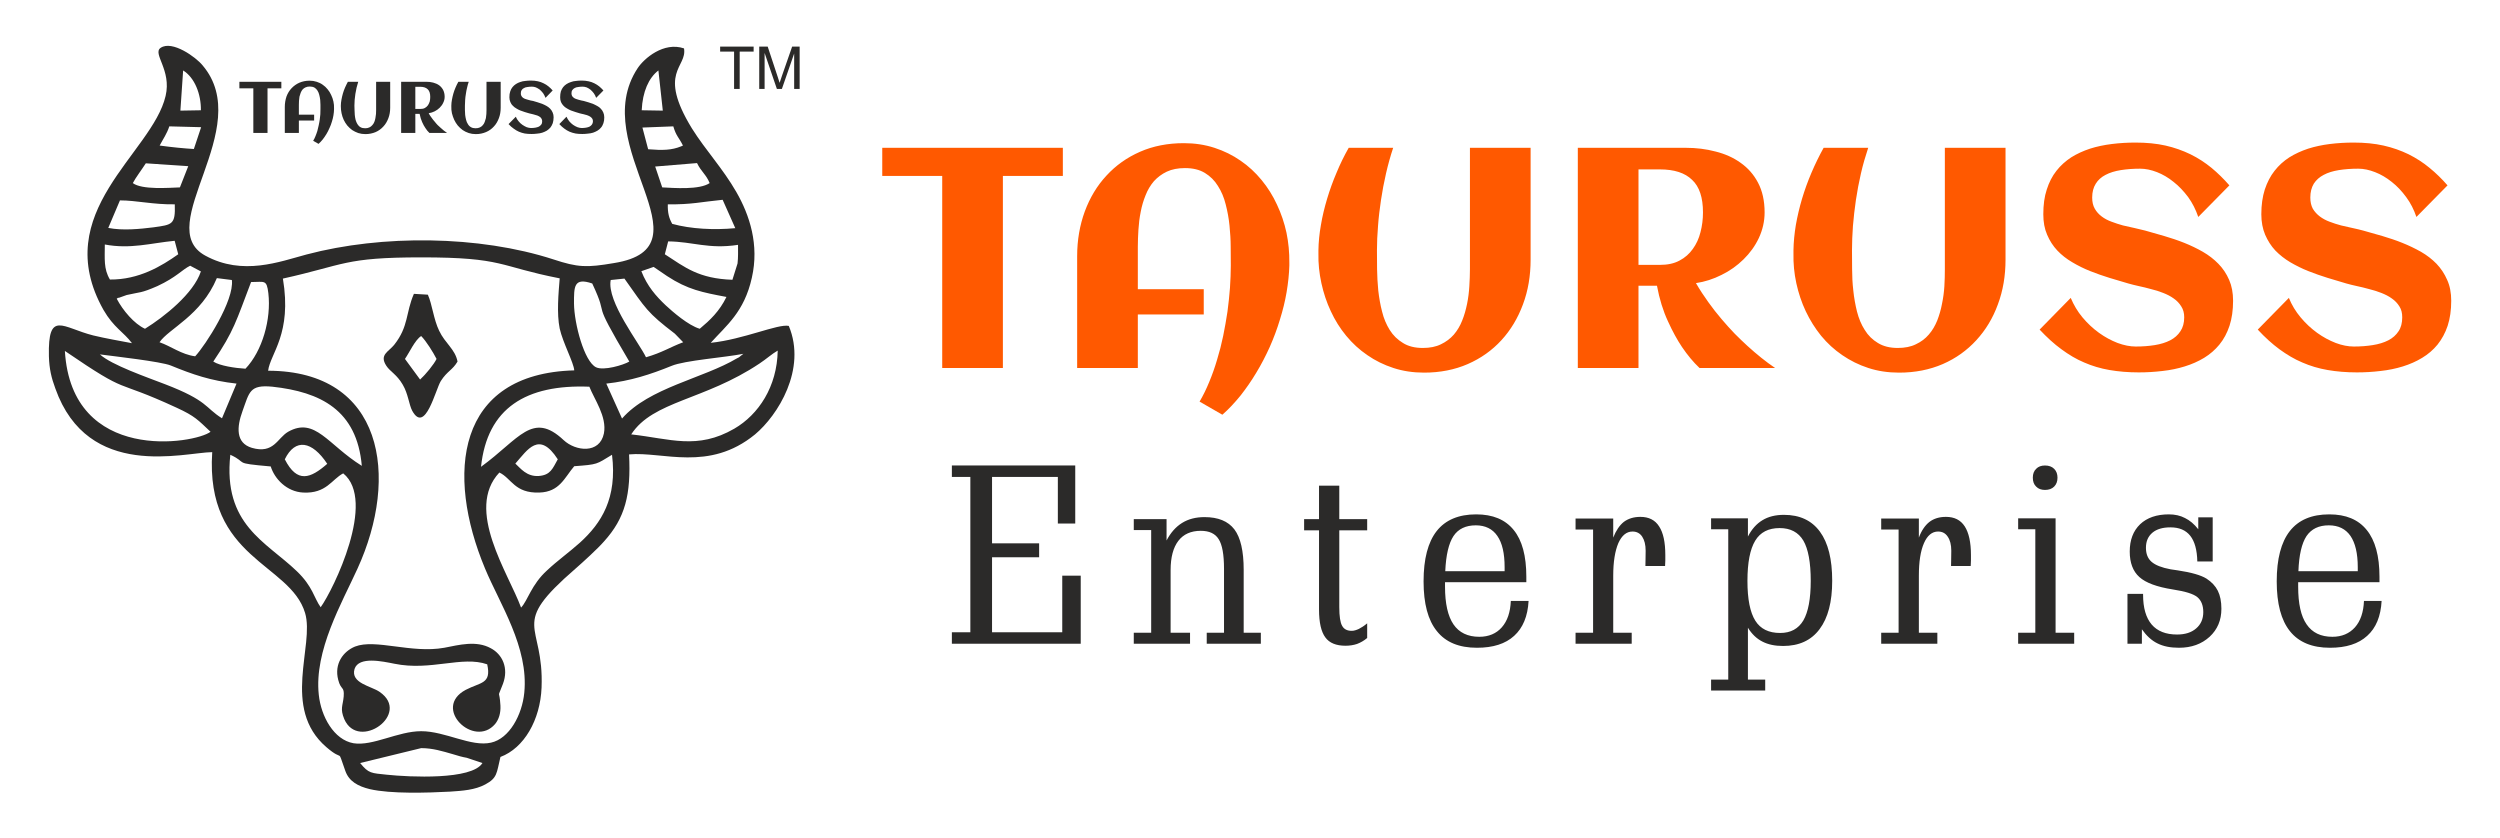 <?xml version="1.0" encoding="UTF-8"?>
<!DOCTYPE svg PUBLIC "-//W3C//DTD SVG 1.1//EN" "http://www.w3.org/Graphics/SVG/1.1/DTD/svg11.dtd">
<!-- Creator: CorelDRAW X7 -->
<svg xmlns="http://www.w3.org/2000/svg" xml:space="preserve" width="211.96mm" height="71.09mm" version="1.1" style="shape-rendering:geometricPrecision; text-rendering:geometricPrecision; image-rendering:optimizeQuality; fill-rule:evenodd; clip-rule:evenodd"
viewBox="0 0 20972 7034"
 xmlns:xlink="http://www.w3.org/1999/xlink">
 <defs>
  <style type="text/css">
   <![CDATA[
    .fil3 {fill:none}
    .fil0 {fill:#2B2A29}
    .fil4 {fill:#2B2A29;fill-rule:nonzero}
    .fil1 {fill:#2B2A29;fill-rule:nonzero}
    .fil2 {fill:#FF5900;fill-rule:nonzero}
   ]]>
  </style>
 </defs>
 <g id="Layer_x0020_1">
  <path class="fil0" d="M3021 6401l512 -125c97,0 179,26 263,50 49,15 79,24 119,31l132 44c-88,144 -612,118 -802,98 -131,-14 -152,-9 -224,-98zm1350 -1304c-105,-287 -474,-823 -182,-1133 102,48 127,175 335,168 171,-5 211,-125 293,-221 201,-15 183,-15 317,-96 45,365 -89,574 -270,738 -92,82 -190,152 -274,231 -133,120 -163,255 -219,313zm-2439 -1282c156,72 9,69 339,98 32,104 134,212 272,219 195,10 240,-111 336,-161 282,228 -82,974 -189,1123 -56,-77 -65,-173 -201,-303 -258,-248 -620,-389 -557,-976zm2747 38c-44,79 -61,132 -159,140 -102,7 -154,-65 -197,-104 102,-115 199,-279 356,-36zm-2290 0c88,-180 229,-154 356,38 -141,123 -252,166 -356,-38zm1646 63c52,-494 379,-693 909,-672 40,104 149,251 122,392 -36,174 -238,150 -338,56 -262,-246 -371,-10 -693,224zm-1000 -8c-286,-178 -392,-413 -618,-286 -91,53 -120,188 -304,135 -138,-41 -127,-176 -79,-308 58,-159 58,-224 251,-205 403,44 709,195 750,664zm2260 -264c183,-282 613,-284 1077,-595 55,-36 104,-81 152,-108 -5,303 -161,537 -364,655 -311,180 -539,84 -865,48zm-4751 -700c564,385 385,221 937,476 157,72 179,103 285,202 -131,101 -1165,272 -1222,-678zm4674 567l-132 -293c202,-22 371,-77 548,-149 111,-46 446,-70 602,-101l-27 21c-2,3 -9,8 -13,10 -3,2 -11,5 -14,7 -283,169 -738,246 -964,505zm-4380 -538c122,16 512,60 594,93 183,75 335,128 552,152l-122 291c-145,-91 -116,-147 -478,-286 -150,-58 -449,-161 -546,-250zm1221 120c-86,-5 -215,-24 -270,-60 174,-258 191,-337 317,-667 113,0 131,-24 145,94 25,217 -50,484 -192,633zm2909 -715c157,335 -34,72 311,655 -48,29 -216,79 -279,48 -99,-48 -183,-364 -185,-534 0,-142 -3,-222 153,-169zm155 -29l115 -12c181,255 190,284 423,462l70 72c-110,41 -176,87 -312,126 -54,-116 -331,-467 -296,-648zm-3486 640c-117,-16 -201,-84 -299,-118 78,-115 349,-223 481,-538l126 16c21,171 -221,547 -308,640zm736 -652c519,-115 514,-178 1160,-178 697,0 645,75 1162,176 -10,127 -26,293 0,421 26,118 119,289 122,351 -992,27 -1080,869 -748,1663 123,296 367,659 329,1041 -18,186 -125,385 -279,419 -167,38 -383,-96 -586,-96 -195,0 -406,127 -568,101 -164,-29 -272,-224 -291,-407 -40,-370 195,-772 324,-1056 356,-777 218,-1660 -749,-1662 18,-145 202,-308 124,-773zm-1157 421c-90,-41 -186,-154 -237,-252 6,-5 15,-12 16,-7l67 -24c116,-27 116,-13 258,-75 161,-75 206,-137 275,-171l90 48c-61,185 -306,380 -469,481zm4164 -483l103 -36 113 77c172,113 296,137 498,175 -59,121 -138,195 -224,267 -96,-28 -229,-144 -286,-197 -81,-77 -154,-159 -204,-286zm225 -250c208,2 339,67 586,29 0,50 2,105 -4,156l-43 137c-283,-10 -396,-103 -567,-214l28 -108zm-4683 320c-54,-89 -43,-176 -43,-294 215,41 387,-12 586,-31l30 113c-140,99 -329,214 -573,212zm-14 -433l98 -231c138,0 280,36 460,33 6,171 -21,171 -179,193 -112,14 -257,29 -379,5zm4694 -198c198,3 284,-21 460,-38l106 238c-178,17 -373,7 -529,-36 -27,-48 -39,-92 -37,-164zm-4488 -178c23,-45 73,-110 109,-166l356 24 -70 178c-91,3 -317,22 -395,-36zm4733 -168c36,74 77,96 106,168 -86,58 -299,41 -398,36l-59 -175 351 -29zm-134 -140c-79,32 -153,34 -276,24l-48 -182 259 -10c25,84 45,89 81,161 -6,3 -11,5 -16,7zm-4374 -7c29,-55 61,-99 81,-161l267 7 -61 183c-82,-5 -177,-14 -287,-29zm4044 -296c7,-156 59,-272 140,-334l37 337 -177 -3zm-3847 -334c97,60 151,199 149,334l-172 3 23 -337zm-429 2288c-104,-20 -217,-39 -325,-65 -258,-65 -381,-217 -372,175 3,106 21,181 54,270 275,774 1080,536 1316,534 -59,897 654,931 779,1349 82,272 -202,799 179,1126 154,133 84,-7 159,200 31,87 106,128 205,152 175,41 487,31 673,21 106,-7 209,-14 295,-60 103,-55 95,-94 128,-231 198,-74 334,-310 345,-582 22,-556 -281,-508 285,-998 61,-53 188,-169 238,-227 179,-197 228,-394 211,-731 283,-26 670,149 1057,-168 190,-159 435,-546 283,-910 -91,-19 -378,113 -655,142 129,-144 281,-257 345,-546 63,-276 -18,-524 -130,-719 -115,-200 -257,-349 -373,-534 -292,-477 -38,-508 -66,-671 -170,-58 -335,84 -389,166 -433,656 641,1501 -199,1635 -229,39 -302,37 -508,-31 -622,-202 -1438,-209 -2071,-41 -225,60 -535,181 -848,10 -455,-245 426,-1068 -24,-1597 -55,-68 -254,-212 -351,-147 -73,48 93,185 41,404 -112,483 -983,974 -521,1795 86,149 169,185 239,279z"/>
  <path class="fil0" d="M4087 5573c37,166 -56,149 -180,214 -286,152 70,493 246,287 32,-39 48,-92 45,-154 -8,-150 -31,-44 21,-183 50,-133 -5,-248 -102,-299 -122,-67 -265,-28 -390,-4 -276,50 -577,-77 -749,-10 -99,41 -176,144 -141,279 23,91 53,51 46,140 -7,79 -32,101 5,190 119,271 566,-44 296,-229 -68,-48 -245,-72 -210,-192 36,-109 237,-63 334,-44 306,63 569,-69 779,5z"/>
  <path class="fil0" d="M3397 3011c38,-55 84,-159 136,-192 43,43 102,139 129,192 -20,43 -91,130 -138,173l-127 -173zm441 22c-20,-104 -104,-152 -154,-258 -47,-96 -58,-221 -95,-303l-117 -7c-70,161 -43,272 -164,426 -47,60 -129,84 -67,178 31,48 88,72 138,159 45,76 52,168 79,218 109,198 195,-178 240,-250 54,-84 98,-91 140,-163z"/>
  <path class="fil1" d="M2244 1115l-119 0 0 -374 -117 0 0 -55 352 0 0 55 -116 0 0 374zm558 -205l0 6c0,16 -2,34 -5,52 -3,18 -7,35 -13,53 -5,18 -12,36 -20,53 -8,18 -16,35 -26,51 -10,16 -20,31 -31,45 -11,14 -23,26 -35,37l-45 -26c7,-12 14,-24 19,-38 6,-14 11,-29 16,-44 4,-15 8,-30 11,-46 4,-16 6,-32 9,-48 2,-15 3,-31 5,-46 1,-15 1,-30 1,-43 0,-11 0,-23 0,-37 0,-13 -1,-27 -2,-41 -2,-14 -4,-28 -8,-42 -3,-13 -8,-25 -15,-36 -6,-10 -15,-19 -25,-25 -11,-6 -24,-9 -39,-9 -14,0 -26,2 -36,7 -9,4 -18,10 -25,18 -6,8 -12,17 -16,28 -4,10 -7,21 -10,32 -2,12 -3,23 -4,35 -1,11 -1,22 -1,33l0 83 128 0 0 49 -128 0 0 104 -118 0 0 -218c0,-31 5,-60 14,-87 10,-27 24,-50 43,-70 18,-19 40,-35 65,-46 26,-11 54,-17 86,-17 21,0 41,3 59,9 19,6 36,14 51,25 16,11 29,23 41,38 12,14 22,30 30,48 8,17 15,35 19,55 4,19 6,38 5,58zm203 -224c-5,16 -10,33 -14,50 -4,17 -7,34 -10,52 -2,17 -4,34 -6,50 -1,17 -2,33 -2,48 0,11 0,23 1,37 0,13 1,27 2,41 1,14 4,28 7,42 4,13 9,25 15,35 7,11 15,20 26,26 10,6 23,9 39,9 14,0 25,-2 35,-7 10,-4 18,-11 25,-19 7,-7 13,-17 17,-27 4,-10 7,-21 9,-32 2,-12 4,-23 5,-35 0,-11 1,-23 1,-33l0 -237 118 0 0 218c0,32 -5,61 -15,87 -10,27 -24,51 -42,70 -18,20 -40,36 -65,47 -26,11 -55,17 -86,17 -21,0 -41,-3 -60,-9 -18,-6 -35,-15 -51,-25 -15,-11 -29,-24 -41,-38 -12,-15 -22,-31 -30,-48 -8,-17 -14,-36 -18,-55 -4,-19 -6,-38 -6,-58l0 -6c0,-16 2,-32 5,-49 3,-17 7,-34 12,-52 5,-17 11,-34 18,-50 8,-17 15,-33 24,-49l87 0zm479 429l-119 0 0 -429 211 0c20,0 39,2 58,7 18,5 35,12 49,22 14,10 25,23 34,39 8,16 13,35 13,58 0,18 -4,34 -12,50 -7,16 -17,29 -30,42 -12,12 -26,22 -42,30 -16,8 -33,13 -50,16 7,13 15,26 24,37 8,12 17,23 26,33 8,11 17,20 25,29 9,8 17,16 25,23 18,17 36,31 54,43l-148 0c-12,-11 -23,-24 -33,-40 -10,-14 -19,-31 -28,-51 -9,-20 -16,-43 -21,-69l-36 0 0 160zm125 -303c0,-29 -7,-50 -21,-63 -14,-14 -35,-21 -63,-21l-41 0 0 186 41 0c15,0 28,-2 39,-8 10,-6 19,-13 26,-23 6,-9 11,-20 15,-32 3,-13 4,-26 4,-39zm323 -126c-6,16 -10,33 -14,50 -4,17 -8,34 -10,52 -3,17 -5,34 -6,50 -1,17 -2,33 -2,48 0,11 0,23 0,37 0,13 1,27 2,41 2,14 4,28 8,42 3,13 8,25 15,35 6,11 15,20 26,26 10,6 23,9 38,9 14,0 26,-2 36,-7 10,-4 18,-11 25,-19 7,-7 12,-17 16,-27 4,-10 7,-21 10,-32 2,-12 3,-23 4,-35 1,-11 1,-23 1,-33l0 -237 119 0 0 218c0,32 -5,61 -15,87 -10,27 -24,51 -42,70 -18,20 -40,36 -66,47 -26,11 -54,17 -85,17 -22,0 -42,-3 -60,-9 -19,-6 -36,-15 -51,-25 -15,-11 -29,-24 -41,-38 -12,-15 -22,-31 -30,-48 -8,-17 -14,-36 -19,-55 -4,-19 -6,-38 -5,-58l0 -6c0,-16 2,-32 5,-49 3,-17 7,-34 12,-52 5,-17 11,-34 18,-50 7,-17 15,-33 24,-49l87 0zm712 298c0,19 -3,35 -7,49 -5,14 -12,27 -20,37 -9,10 -19,19 -30,26 -12,7 -24,12 -38,17 -13,4 -28,7 -43,8 -15,2 -31,3 -46,3 -21,0 -40,-1 -58,-4 -17,-4 -34,-8 -49,-15 -15,-7 -30,-15 -44,-26 -15,-10 -29,-23 -43,-38l61 -62c5,14 13,26 23,38 10,12 20,22 32,30 12,8 24,15 36,20 13,4 24,7 36,7 13,0 25,-1 37,-3 11,-2 21,-5 30,-9 8,-5 15,-11 20,-18 5,-7 7,-16 7,-27 0,-9 -2,-16 -6,-22 -3,-6 -8,-11 -14,-15 -6,-4 -13,-8 -21,-11 -8,-3 -16,-5 -24,-7 -8,-3 -16,-4 -23,-6 -8,-2 -15,-4 -21,-5 -12,-4 -24,-7 -37,-11 -12,-4 -25,-9 -37,-13 -13,-5 -24,-11 -35,-18 -11,-6 -21,-14 -29,-23 -9,-8 -15,-19 -20,-30 -5,-12 -8,-25 -8,-40 0,-19 2,-35 7,-49 4,-14 11,-26 19,-36 8,-10 18,-19 29,-26 11,-7 23,-13 36,-17 14,-5 28,-8 43,-9 15,-2 30,-3 46,-3 21,0 41,2 59,6 17,4 33,9 48,17 15,7 29,16 41,26 13,10 24,22 35,34l-60 62c-5,-14 -12,-27 -20,-39 -9,-11 -18,-21 -28,-30 -11,-8 -22,-14 -33,-19 -11,-4 -22,-6 -33,-6 -13,0 -26,1 -38,3 -11,1 -21,4 -29,9 -9,4 -15,10 -19,17 -5,7 -7,16 -7,27 0,9 1,16 5,22 3,6 8,11 13,15 6,4 12,8 19,10 8,3 15,5 23,7 7,2 15,4 22,6 8,1 15,3 21,4 12,4 24,7 37,11 13,4 26,8 39,13 13,6 25,11 37,18 11,6 21,14 30,23 9,9 16,20 21,32 5,11 8,25 8,40zm425 0c0,19 -2,35 -7,49 -5,14 -11,27 -20,37 -8,10 -18,19 -30,26 -11,7 -24,12 -37,17 -14,4 -28,7 -44,8 -15,2 -30,3 -46,3 -21,0 -40,-1 -57,-4 -18,-4 -34,-8 -50,-15 -15,-7 -30,-15 -44,-26 -14,-10 -28,-23 -42,-38l60 -62c6,14 14,26 23,38 10,12 21,22 32,30 12,8 24,15 37,20 12,4 24,7 35,7 13,0 25,-1 37,-3 12,-2 22,-5 30,-9 9,-5 15,-11 20,-18 5,-7 8,-16 8,-27 0,-9 -2,-16 -6,-22 -4,-6 -9,-11 -15,-15 -6,-4 -13,-8 -21,-11 -7,-3 -15,-5 -23,-7 -8,-3 -16,-4 -24,-6 -8,-2 -15,-4 -21,-5 -11,-4 -23,-7 -36,-11 -13,-4 -25,-9 -38,-13 -12,-5 -24,-11 -35,-18 -11,-6 -21,-14 -29,-23 -8,-8 -15,-19 -20,-30 -5,-12 -7,-25 -7,-40 0,-19 2,-35 6,-49 5,-14 11,-26 19,-36 8,-10 18,-19 29,-26 11,-7 24,-13 37,-17 13,-5 27,-8 42,-9 15,-2 31,-3 47,-3 21,0 40,2 58,6 18,4 34,9 49,17 15,7 28,16 41,26 12,10 24,22 35,34l-61 62c-5,-14 -11,-27 -20,-39 -8,-11 -18,-21 -28,-30 -10,-8 -21,-14 -32,-19 -12,-4 -23,-6 -33,-6 -14,0 -27,1 -38,3 -12,1 -22,4 -30,9 -8,4 -14,10 -19,17 -5,7 -7,16 -7,27 0,9 2,16 5,22 4,6 8,11 14,15 5,4 12,8 19,10 7,3 15,5 22,7 8,2 15,4 23,6 7,1 14,3 20,4 12,4 25,7 38,11 13,4 26,8 39,13 12,6 24,11 36,18 12,6 22,14 30,23 9,9 16,20 21,32 5,11 8,25 8,40z"/>
  <path class="fil2" d="M8413 3087l-509 0 0 -1611 -503 0 0 -236 1515 0 0 236 -503 0 0 1611zm2403 -884l0 25c-2,71 -10,146 -23,223 -13,77 -32,153 -56,230 -23,77 -52,154 -85,229 -34,75 -71,147 -113,216 -41,69 -86,133 -133,193 -49,60 -99,114 -152,160l-191 -110c30,-51 57,-106 81,-165 25,-60 47,-122 66,-187 20,-65 37,-131 51,-199 14,-69 26,-137 36,-204 9,-68 16,-134 21,-200 4,-65 7,-127 7,-186 0,-46 0,-99 -1,-157 0,-59 -4,-119 -10,-179 -6,-61 -17,-120 -32,-178 -14,-57 -36,-109 -65,-154 -28,-46 -65,-82 -109,-109 -46,-28 -101,-41 -168,-41 -59,0 -109,10 -152,30 -42,20 -78,47 -108,80 -29,34 -53,74 -70,118 -18,44 -32,91 -41,140 -10,50 -16,99 -19,149 -3,50 -5,97 -5,142l0 357 553 0 0 212 -553 0 0 449 -509 0 0 -939c0,-134 22,-259 64,-374 43,-116 103,-216 182,-301 78,-85 172,-152 282,-200 109,-48 232,-72 367,-72 92,0 177,13 257,39 80,26 153,62 219,108 66,45 124,99 176,162 52,63 95,132 129,206 35,74 62,153 80,236 17,83 25,167 24,251zm871 -963c-23,69 -43,141 -60,215 -17,74 -31,148 -42,222 -11,74 -20,147 -25,218 -6,72 -9,140 -9,204 0,48 1,100 1,159 1,58 4,118 10,179 7,60 17,120 32,177 14,58 36,109 64,154 29,46 66,82 111,109 44,28 100,42 167,42 59,0 110,-10 152,-31 42,-20 78,-47 108,-81 29,-34 53,-74 70,-118 18,-44 31,-91 41,-140 10,-48 16,-98 19,-148 3,-50 5,-97 5,-143l0 -1018 509 0 0 939c0,134 -21,259 -64,374 -43,116 -103,216 -181,301 -78,85 -172,152 -282,200 -110,48 -233,72 -367,72 -92,0 -178,-13 -257,-39 -80,-26 -153,-62 -219,-108 -66,-45 -125,-99 -177,-162 -52,-63 -95,-132 -129,-206 -35,-74 -61,-153 -79,-235 -18,-83 -27,-166 -25,-251l0 -26c1,-68 8,-139 21,-212 12,-73 30,-146 52,-220 22,-73 48,-146 79,-218 30,-73 64,-142 102,-209l373 0zm2058 1847l-509 0 0 -1847 908 0c85,0 168,10 247,31 80,20 150,51 211,95 61,43 110,98 146,167 36,68 55,151 55,249 0,75 -17,147 -48,214 -32,68 -75,127 -129,180 -53,52 -114,96 -184,130 -69,35 -141,58 -215,69 33,57 68,110 104,160 37,51 73,98 111,142 37,44 74,84 110,122 37,37 72,71 106,102 78,71 156,134 233,186l-634 0c-52,-49 -101,-108 -147,-176 -39,-58 -79,-130 -118,-216 -40,-86 -71,-185 -92,-298l-155 0 0 690zm541 -1305c0,-125 -30,-216 -91,-273 -60,-59 -150,-88 -271,-88l-179 0 0 801 179 0c64,0 119,-11 165,-36 46,-24 83,-57 112,-98 29,-40 51,-87 64,-140 14,-53 21,-109 21,-166zm1386 -542c-23,69 -44,141 -61,215 -17,74 -31,148 -42,222 -11,74 -19,147 -25,218 -5,72 -8,140 -8,204 0,48 0,100 1,159 0,58 3,118 10,179 6,60 17,120 31,177 15,58 36,109 65,154 28,46 65,82 110,109 45,28 101,42 167,42 59,0 110,-10 152,-31 43,-20 79,-47 108,-81 30,-34 53,-74 71,-118 17,-44 31,-91 40,-140 10,-48 17,-98 20,-148 3,-50 4,-97 4,-143l0 -1018 509 0 0 939c0,134 -21,259 -64,374 -42,116 -103,216 -181,301 -78,85 -171,152 -281,200 -111,48 -233,72 -367,72 -93,0 -179,-13 -258,-39 -80,-26 -152,-62 -219,-108 -66,-45 -125,-99 -177,-162 -51,-63 -94,-132 -129,-206 -35,-74 -61,-153 -79,-235 -18,-83 -26,-166 -24,-251l0 -26c1,-68 8,-139 20,-212 13,-73 30,-146 52,-220 22,-73 48,-146 79,-218 31,-73 65,-142 102,-209l374 0zm3061 1283c0,79 -10,149 -30,210 -20,60 -48,113 -85,158 -36,44 -79,81 -128,111 -50,30 -104,54 -163,72 -58,18 -120,31 -185,38 -66,8 -133,12 -200,12 -89,0 -171,-7 -246,-20 -75,-13 -146,-34 -212,-63 -67,-28 -130,-66 -191,-111 -62,-45 -122,-100 -183,-165l261 -266c25,59 57,114 99,164 42,50 88,93 138,129 50,36 102,64 156,85 54,20 105,30 152,30 57,0 110,-4 160,-12 49,-8 92,-21 129,-40 37,-19 65,-44 86,-76 21,-31 32,-70 32,-117 0,-36 -8,-66 -25,-92 -16,-26 -37,-48 -63,-66 -26,-19 -56,-34 -89,-47 -33,-13 -67,-24 -102,-32 -35,-10 -69,-18 -102,-25 -33,-7 -63,-15 -88,-22 -51,-15 -103,-30 -158,-47 -55,-17 -109,-36 -162,-57 -53,-21 -103,-46 -150,-74 -48,-28 -90,-61 -125,-98 -36,-38 -65,-83 -86,-133 -22,-50 -32,-107 -32,-172 0,-78 9,-147 29,-207 19,-60 46,-113 81,-157 35,-45 77,-82 124,-113 48,-30 101,-54 158,-73 57,-18 118,-31 183,-39 64,-8 130,-12 198,-12 92,0 176,8 252,25 75,17 145,42 209,73 65,32 123,70 177,114 53,44 103,93 150,147l-261 265c-21,-62 -49,-117 -85,-167 -37,-49 -77,-92 -122,-127 -44,-36 -91,-63 -139,-82 -49,-19 -96,-29 -142,-29 -58,0 -112,4 -162,12 -50,8 -92,21 -128,40 -35,18 -63,43 -82,74 -20,32 -30,70 -30,116 0,37 7,68 22,94 14,25 34,47 58,65 24,18 52,33 83,44 31,12 63,22 95,31 33,8 66,15 98,22 32,7 61,14 88,21 51,14 105,30 161,46 57,17 112,35 167,57 55,22 107,47 156,75 50,29 93,62 131,101 38,39 68,84 90,135 22,50 33,109 33,175zm1830 0c0,79 -10,149 -30,210 -20,60 -49,113 -85,158 -36,44 -79,81 -129,111 -49,30 -104,54 -162,72 -58,18 -121,31 -186,38 -65,8 -132,12 -199,12 -89,0 -171,-7 -246,-20 -75,-13 -146,-34 -212,-63 -67,-28 -130,-66 -192,-111 -61,-45 -122,-100 -182,-165l261 -266c24,59 57,114 99,164 42,50 88,93 138,129 50,36 102,64 156,85 53,20 104,30 152,30 56,0 109,-4 159,-12 50,-8 93,-21 130,-40 37,-19 65,-44 86,-76 21,-31 31,-70 31,-117 0,-36 -7,-66 -24,-92 -16,-26 -37,-48 -63,-66 -26,-19 -56,-34 -89,-47 -34,-13 -68,-24 -102,-32 -35,-10 -69,-18 -102,-25 -34,-7 -63,-15 -89,-22 -50,-15 -102,-30 -157,-47 -55,-17 -109,-36 -162,-57 -53,-21 -103,-46 -151,-74 -47,-28 -89,-61 -125,-98 -36,-38 -64,-83 -86,-133 -21,-50 -32,-107 -32,-172 0,-78 10,-147 29,-207 20,-60 47,-113 82,-157 35,-45 76,-82 124,-113 48,-30 101,-54 158,-73 57,-18 118,-31 182,-39 65,-8 131,-12 199,-12 92,0 176,8 251,25 76,17 146,42 210,73 64,32 123,70 176,114 54,44 104,93 151,147l-261 265c-21,-62 -49,-117 -86,-167 -36,-49 -76,-92 -121,-127 -45,-36 -91,-63 -140,-82 -49,-19 -95,-29 -141,-29 -59,0 -113,4 -163,12 -49,8 -92,21 -127,40 -35,18 -63,43 -83,74 -19,32 -29,70 -29,116 0,37 7,68 21,94 15,25 35,47 59,65 24,18 52,33 82,44 31,12 63,22 96,31 33,8 65,15 97,22 33,7 62,14 88,21 51,14 105,30 162,46 56,17 112,35 166,57 55,22 107,47 157,75 50,29 93,62 131,101 37,39 67,84 89,135 23,50 34,109 34,175z"/>
  <path class="fil1" d="M8911 5304l0 -475 155 0 0 571 -1081 0 0 -96 155 0 0 -1303 -155 0 0 -96 1035 0 0 487 -146 0 0 -391 -552 0 0 557 395 0 0 117 -395 0 0 629 589 0zm875 -770c34,-65 77,-114 130,-147 53,-33 116,-49 188,-49 115,0 198,34 251,103 52,69 78,182 78,339l0 528 144 0 0 92 -454 0 0 -92 145 0 0 -536c0,-120 -15,-203 -45,-249 -29,-47 -79,-70 -150,-70 -82,0 -145,28 -188,84 -43,56 -65,138 -65,245l0 526 163 0 0 92 -472 0 0 -92 146 0 0 -861 -146 0 0 -92 275 0 0 179zm1449 -85l0 644c0,77 8,130 24,157 15,28 42,42 80,42 19,0 38,-6 60,-16 22,-11 45,-26 70,-47l0 123c-27,23 -56,39 -85,50 -30,10 -62,15 -97,15 -78,0 -135,-23 -169,-70 -35,-47 -53,-125 -53,-234l0 -664 -125 0 0 -94 125 0 0 -281 170 0 0 281 234 0 0 94 -234 0zm1387 343l0 -34c0,-116 -20,-203 -61,-262 -40,-59 -101,-89 -181,-89 -84,0 -147,30 -187,90 -40,61 -63,159 -69,295l498 0zm-500 92l0 37c0,143 24,248 71,317 47,69 120,104 216,104 80,0 143,-27 189,-79 47,-53 72,-127 76,-222l149 0c-7,129 -48,227 -121,293 -73,67 -177,100 -312,100 -150,0 -262,-46 -336,-139 -75,-92 -112,-231 -112,-418 0,-188 37,-329 110,-422 73,-93 184,-140 331,-140 139,0 244,43 315,131 71,87 106,218 106,392l0 46 -682 0zm1411 -534l0 160c23,-59 53,-103 89,-132 38,-28 84,-42 139,-42 70,0 123,26 157,80 35,53 52,133 52,240 0,15 0,30 0,45 0,15 -1,30 -2,47l-165 0c0,-8 0,-26 1,-54 1,-29 1,-53 1,-74 0,-50 -10,-89 -29,-118 -19,-29 -47,-43 -81,-43 -51,0 -90,33 -119,97 -28,66 -43,157 -43,273l0 479 155 0 0 92 -471 0 0 -92 147 0 0 -866 -147 0 0 -92 316 0zm1396 80c-94,0 -162,35 -205,106 -43,71 -65,183 -65,337 0,153 22,264 66,334 43,69 113,103 208,103 89,0 153,-35 195,-105 41,-71 62,-181 62,-332 0,-155 -21,-268 -62,-338 -42,-70 -108,-105 -199,-105zm-266 71c32,-62 72,-107 122,-137 49,-30 109,-45 180,-45 133,0 233,47 302,141 69,94 103,231 103,412 0,177 -35,312 -106,406 -70,94 -172,141 -306,141 -68,0 -126,-12 -174,-37 -49,-25 -89,-64 -121,-116l0 435 145 0 0 92 -454 0 0 -92 144 0 0 -1261 -144 0 0 -92 309 0 0 153zm1434 -151l0 160c22,-59 52,-103 89,-132 37,-28 83,-42 138,-42 71,0 123,26 158,80 34,53 52,133 52,240 0,15 0,30 0,45 -1,15 -1,30 -2,47l-165 0c0,-8 0,-26 1,-54 0,-29 1,-53 1,-74 0,-50 -10,-89 -30,-118 -19,-29 -46,-43 -81,-43 -50,0 -90,33 -118,97 -29,66 -43,157 -43,273l0 479 155 0 0 92 -471 0 0 -92 146 0 0 -866 -146 0 0 -92 316 0zm1058 -240c-31,0 -56,-9 -74,-28 -19,-18 -28,-43 -28,-75 0,-31 9,-56 28,-74 18,-19 43,-28 74,-28 32,0 58,9 77,28 19,19 28,44 28,74 0,31 -9,56 -28,75 -19,19 -45,28 -77,28zm89 238l0 960 156 0 0 92 -470 0 0 -92 144 0 0 -868 -144 0 0 -92 314 0zm603 634l131 0 0 7c0,111 24,193 72,250 48,56 119,84 213,84 68,0 121,-17 160,-51 40,-34 60,-80 60,-137 0,-56 -17,-98 -49,-125 -33,-28 -102,-49 -206,-65 -134,-21 -228,-56 -281,-104 -54,-48 -81,-120 -81,-214 0,-97 29,-173 87,-229 58,-55 139,-83 241,-83 51,0 96,10 136,31 41,20 77,51 111,94l0 -100 121 0 0 370 -129 0c-2,-96 -22,-168 -59,-215 -38,-48 -93,-71 -167,-71 -65,0 -115,15 -151,45 -36,31 -54,72 -54,126 0,51 15,90 47,118 32,28 85,49 160,63 14,2 34,5 61,9 113,17 193,40 240,69 43,28 75,62 95,102 20,40 30,90 30,151 0,96 -33,174 -99,235 -67,61 -152,92 -257,92 -72,0 -132,-12 -181,-37 -49,-24 -92,-64 -130,-118l0 121 -121 0 0 -418zm1932 -190l0 -34c0,-116 -21,-203 -61,-262 -41,-59 -101,-89 -182,-89 -84,0 -146,30 -187,90 -40,61 -63,159 -68,295l498 0zm-500 92l0 37c0,143 23,248 71,317 47,69 119,104 216,104 79,0 142,-27 189,-79 47,-53 72,-127 76,-222l148 0c-7,129 -47,227 -121,293 -73,67 -177,100 -312,100 -149,0 -262,-46 -336,-139 -74,-92 -111,-231 -111,-418 0,-188 37,-329 110,-422 73,-93 183,-140 331,-140 139,0 243,43 314,131 71,87 107,218 107,392l0 46 -682 0z"/>
  <polygon class="fil3" points="0,0 20972,0 20972,7034 0,7034 "/>
  <path class="fil4" d="M6158 746l0 -313 -117 0 0 -42 281 0 0 42 -117 0 0 313 -47 0zm211 0l0 -355 71 0 83 251c8,24 14,41 17,53 4,-13 11,-32 19,-57l86 -247 63 0 0 355 -46 0 0 -297 -103 297 -42 0 -103 -302 0 302 -45 0z"/>
 </g>
</svg>
